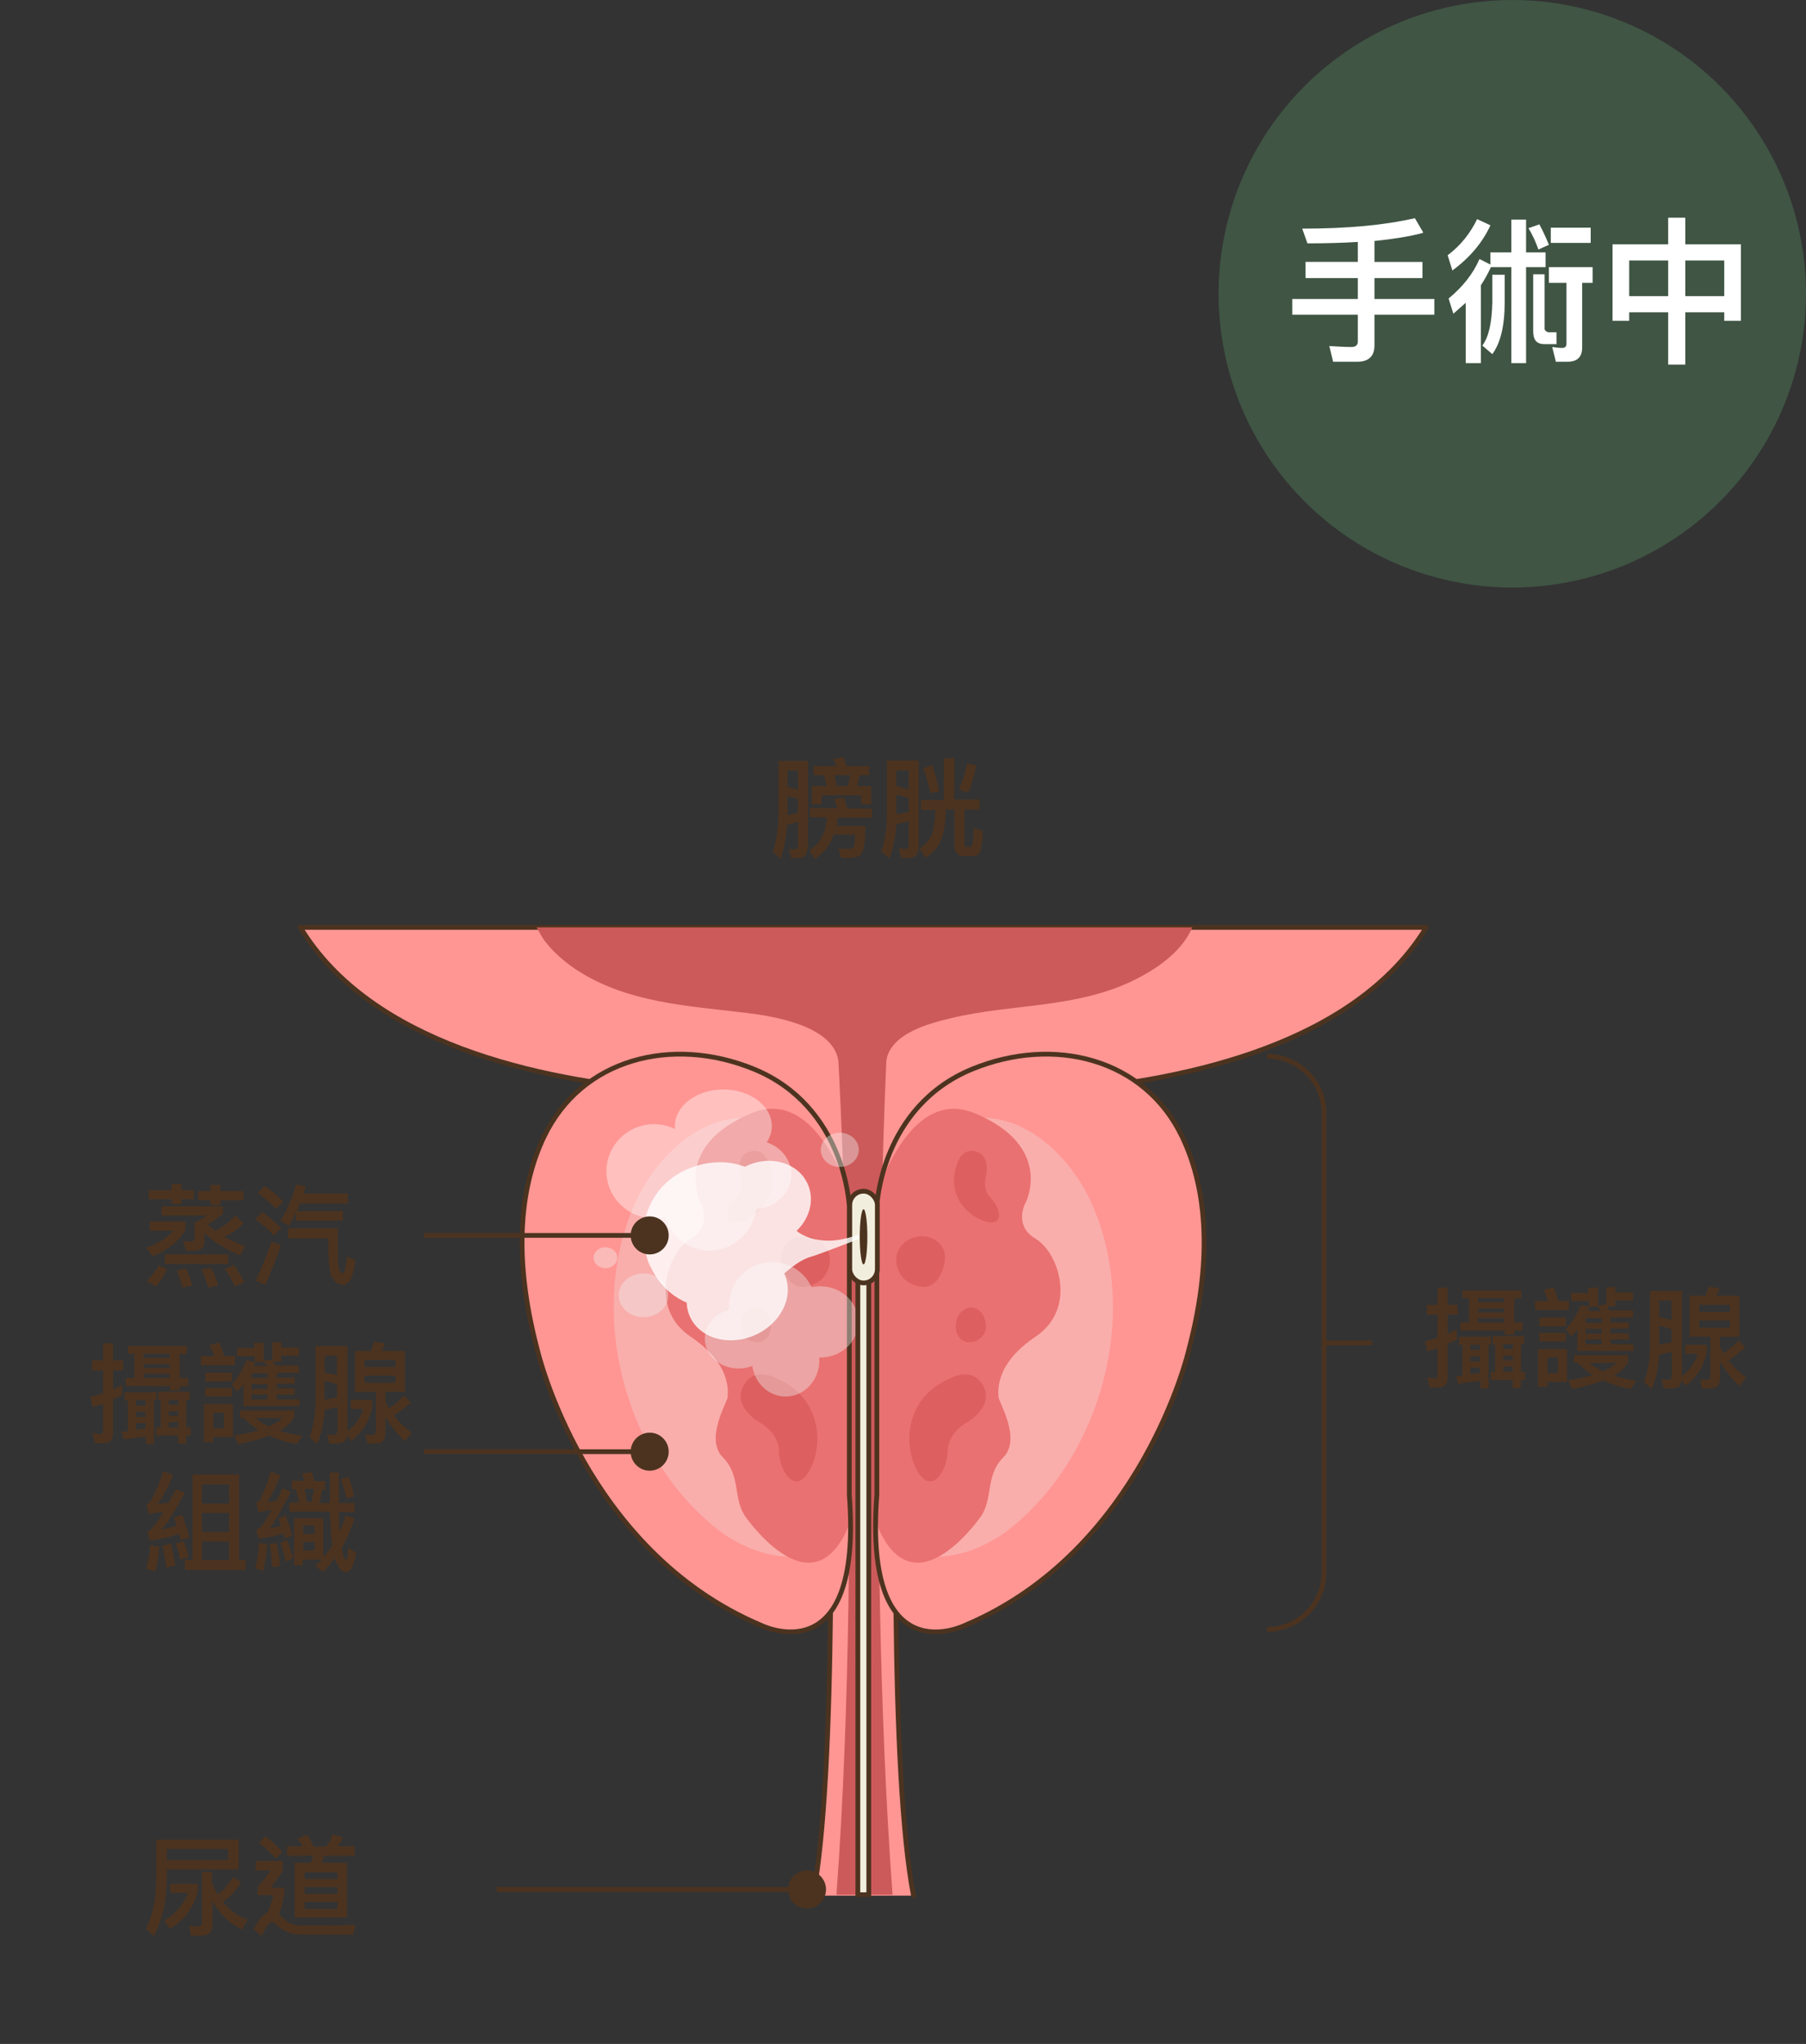 <?xml version="1.0" encoding="UTF-8"?>
<svg xmlns="http://www.w3.org/2000/svg" xmlns:xlink="http://www.w3.org/1999/xlink" id="_圖層_1" data-name="圖層 1" viewBox="0 0 38 43">
  <rect x="0" y="0" width="38" height="43" fill="#333333" stroke="none"/>
  <defs>
    <style>
      .cls-1 {
        clip-path: url(#clippath);
      }

      .cls-2, .cls-3, .cls-4 {
        fill: none;
      }

      .cls-2, .cls-5, .cls-6, .cls-7, .cls-8, .cls-9, .cls-10, .cls-11, .cls-12 {
        stroke-width: 0px;
      }

      .cls-13, .cls-14, .cls-15 {
        fill: #ff9693;
      }

      .cls-3 {
        stroke-width: .1px;
      }

      .cls-3, .cls-4, .cls-14, .cls-15, .cls-16 {
        stroke: #4c331f;
      }

      .cls-3, .cls-4, .cls-14, .cls-16 {
        stroke-miterlimit: 10;
      }

      .cls-4, .cls-14, .cls-15, .cls-16 {
        stroke-width: .1px;
      }

      .cls-17 {
        clip-path: url(#clippath-1);
      }

      .cls-18 {
        opacity: .4;
      }

      .cls-15 {
        stroke-linecap: round;
        stroke-linejoin: round;
      }

      .cls-19 {
        opacity: .8;
      }

      .cls-16 {
        fill: #f2eedd;
      }

      .cls-5 {
        fill: #f9aeac;
      }

      .cls-6 {
        fill: #4c331f;
      }

      .cls-7 {
        fill: #405544;
      }

      .cls-8 {
        fill: #cc5a5a;
      }

      .cls-9 {
        fill: #dd5f5f;
      }

      .cls-10 {
        fill: #fff;
      }

      .cls-11 {
        fill: #ea7171;
      }

      .cls-12 {
        fill: #efefef;
      }
    </style>
    <clipPath id="clippath">
      <path class="cls-14" d="m18.45,25.38s.08-2.1,2.01-2.89c1.71-.7,3.63-.23,4.42,1.44.46.97.68,2.41.13,4.48,0,0-.98,4.21-4.7,5.78,0,0-2.15,1.08-1.86-2.74v-6.07Z"></path>
    </clipPath>
    <clipPath id="clippath-1">
      <path class="cls-14" d="m17.87,25.38s-.08-2.1-2.01-2.89c-1.71-.7-3.63-.23-4.42,1.44-.46.97-.68,2.41-.13,4.48,0,0,.98,4.21,4.7,5.78,0,0,2.15,1.08,1.86-2.74v-6.07Z"></path>
    </clipPath>
  </defs>
  <g>
    <g>
      <g>
        <g>
          <g>
            <path class="cls-15" d="m19.22,39.88c-.49-2.54-.4-9.1-.29-13.26.05-1.92,1.52-3.52,3.43-3.68,2.66-.22,6.17-1,7.65-3.43H6.32c1.48,2.44,4.99,3.21,7.65,3.43,1.91.16,3.38,1.76,3.43,3.68.11,4.16.19,10.73-.29,13.26"></path>
            <path class="cls-8" d="m18.78,39.86c-.58-7.9-.13-17.55-.13-17.55.09-.57.9-.78,1.36-.89,1.29-.31,2.63-.2,3.85-.8.47-.23.98-.58,1.21-1.07,0-.01.01-.03.02-.04h-13.8s.14.25.16.27c.18.24.41.44.66.61,1.07.71,2.37.77,3.6.92.58.07,1.81.27,1.93,1,0,0,.54,9.65-.04,17.55"></path>
          </g>
          <g>
            <g>
              <path class="cls-13" d="m18.45,25.38s.08-2.1,2.01-2.89c1.71-.7,3.63-.23,4.42,1.44.46.97.68,2.41.13,4.48,0,0-.98,4.21-4.7,5.78,0,0-2.15,1.08-1.86-2.74v-6.07Z"></path>
              <g class="cls-1">
                <path class="cls-5" d="m17.96,26.61c.2-1.25.69-2.39,1.85-2.91,1.41-.64,2.67.47,3.19,1.69.97,2.26.19,5.22-1.75,6.77-.73.58-1.89.89-2.61.17-.57-.56-.75-1.43-.84-2.19-.14-1.16-.01-2.37.17-3.52Z"></path>
                <path class="cls-11" d="m18.16,26.06s.69-3.33,2.35-2.64,1.08,1.86,1.08,1.86c0,0-.29.49.2.78s.88,1.47,0,2.06-.78,1.17-.78,1.27.49.88.1,1.27-.2.88-.49,1.27-1.86,2.35-2.45-.88v-4.99Z"></path>
                <g>
                  <path class="cls-9" d="m20.16,24.43s.1-.29.39-.2.2.49.2.49c0,0-.1.29.1.49s.29.59-.1.49-.88-.59-.59-1.27Z"></path>
                  <path class="cls-9" d="m20.08,28.96s.42-.2.62.22-.33.73-.33.73c0,0-.42.2-.43.62s-.34.94-.64.41-.28-1.58.78-1.98Z"></path>
                  <path class="cls-9" d="m20.75,27.86c0,.06,0,.11-.03.17-.08.18-.32.27-.48.16-.15-.11-.16-.34-.08-.5.05-.09.13-.16.22-.18.2-.04.36.16.36.36Z"></path>
                  <path class="cls-9" d="m19.39,27.07c-.17-.02-.33-.1-.43-.24-.13-.19-.15-.46.02-.64.35-.37,1.01-.14.89.39-.06.28-.21.52-.48.49Z"></path>
                </g>
              </g>
              <path class="cls-4" d="m18.45,25.38s.08-2.1,2.01-2.89c1.71-.7,3.63-.23,4.42,1.44.46.97.68,2.41.13,4.48,0,0-.98,4.21-4.7,5.78,0,0-2.15,1.08-1.86-2.74v-6.07Z"></path>
            </g>
            <g>
              <path class="cls-13" d="m17.87,25.38s-.08-2.1-2.01-2.89c-1.71-.7-3.63-.23-4.42,1.44-.46.97-.68,2.41-.13,4.48,0,0,.98,4.21,4.7,5.78,0,0,2.15,1.08,1.86-2.74v-6.07Z"></path>
              <g class="cls-17">
                <path class="cls-5" d="m18.37,26.61c-.2-1.25-.69-2.39-1.85-2.91-1.41-.64-2.67.47-3.19,1.69-.97,2.26-.19,5.22,1.75,6.77.73.58,1.89.89,2.61.17.57-.56.75-1.43.84-2.19.14-1.16.01-2.37-.17-3.52Z"></path>
                <path class="cls-11" d="m18.16,26.06s-.69-3.33-2.35-2.64-1.08,1.86-1.08,1.86c0,0,.29.49-.2.78s-.88,1.47,0,2.06.78,1.17.78,1.27-.49.88-.1,1.27.2.88.49,1.27,1.86,2.35,2.45-.88v-4.99Z"></path>
                <g>
                  <path class="cls-9" d="m16.16,24.43s-.1-.29-.39-.2-.2.49-.2.49c0,0,.1.29-.1.49s-.29.59.1.49.88-.59.59-1.27Z"></path>
                  <path class="cls-9" d="m16.25,28.96s-.42-.2-.62.22.33.73.33.73c0,0,.42.2.43.62s.34.94.64.41.28-1.58-.78-1.98Z"></path>
                  <path class="cls-9" d="m15.58,27.86c0,.06,0,.11.03.17.08.18.32.27.48.16.15-.11.16-.34.08-.5-.05-.09-.13-.16-.22-.18-.2-.04-.36.16-.36.36Z"></path>
                  <path class="cls-9" d="m16.93,27.07c.17-.02.33-.1.43-.24.13-.19.15-.46-.02-.64-.35-.37-1.01-.14-.89.39.06.28.21.52.48.49Z"></path>
                </g>
              </g>
              <path class="cls-4" d="m17.87,25.38s-.08-2.1-2.01-2.89c-1.71-.7-3.63-.23-4.42,1.44-.46.97-.68,2.41-.13,4.48,0,0,.98,4.21,4.7,5.78,0,0,2.15,1.08,1.86-2.74v-6.07Z"></path>
            </g>
          </g>
        </g>
        <g class="cls-18">
          <circle class="cls-12" cx="16.25" cy="27.46" r=".91"></circle>
          <ellipse class="cls-12" cx="17.26" cy="27.81" rx=".8" ry=".75"></ellipse>
          <ellipse class="cls-12" cx="16.53" cy="28.62" rx=".71" ry=".76"></ellipse>
          <ellipse class="cls-12" cx="15.54" cy="28.16" rx=".71" ry=".63"></ellipse>
          <ellipse class="cls-12" cx="17.67" cy="24.19" rx=".4" ry=".36"></ellipse>
          <ellipse class="cls-12" cx="13.54" cy="27.25" rx=".52" ry=".46"></ellipse>
          <ellipse class="cls-12" cx="12.74" cy="26.46" rx=".25" ry=".22"></ellipse>
        </g>
        <g class="cls-18">
          <ellipse class="cls-10" cx="14.93" cy="25.25" rx="1" ry="1.06"></ellipse>
          <ellipse class="cls-10" cx="13.76" cy="24.64" rx="1" ry=".99"></ellipse>
          <ellipse class="cls-10" cx="15.87" cy="24.71" rx=".78" ry=".72"></ellipse>
          <ellipse class="cls-10" cx="15.22" cy="23.69" rx="1.02" ry=".77"></ellipse>
        </g>
        <g>
          <rect class="cls-16" x="18.05" y="26.82" width=".23" height="13.04"></rect>
          <rect class="cls-16" x="17.88" y="25.06" width=".58" height="1.93" rx=".29" ry=".29"></rect>
          <ellipse class="cls-6" cx="18.17" cy="26.02" rx=".08" ry=".58"></ellipse>
        </g>
        <g class="cls-19">
          <g>
            <path class="cls-10" d="m13.68,26.63c.13.29.34.54.62.7.24.14.53.21.82.18.41-.04.8-.25,1.12-.5.28-.22.52-.49.85-.58.03,0,.97-.36.97-.36,0,0,.05-.07.01-.08-.08-.02-.51.22-1.03.05-.18-.06-.34-.15-.41-.32-.13-.35-.27-.71-.58-.96-.25-.2-.57-.31-.9-.31-.32,0-.65.1-.92.27-.28.18-.49.44-.6.75-.14.38-.11.79.04,1.15Z"></path>
            <ellipse class="cls-10" cx="16.09" cy="25.31" rx=".99" ry=".87" transform="translate(-8.74 8.49) rotate(-23.44)"></ellipse>
            <ellipse class="cls-10" cx="15.52" cy="27.26" rx="1.09" ry=".91" transform="translate(-9.57 8.42) rotate(-23.44)"></ellipse>
          </g>
        </g>
      </g>
      <g>
        <path class="cls-6" d="m3.9,25.71v.17c-.13.22-.35.41-.69.55l-.13-.18c.25-.09.44-.21.57-.36h-.5v-.19h.74Zm-.38.99c-.07.14-.15.26-.25.37l-.18-.13c.1-.09.18-.2.25-.32l.18.09Zm.09-1.66v-.13h.21v.13h.26v.19h-.26v.1h-.21v-.1h-.48v-.19h.48Zm1.51.7c-.12.12-.25.21-.4.28.13.07.28.14.44.2l-.11.19c-.31-.13-.56-.29-.75-.47v.17c0,.13-.07.2-.2.2h-.19l-.05-.2c.07,0,.12.01.16.01.05,0,.07-.03.07-.08v-.31c.09-.05.18-.1.27-.16h-.96v-.19h1.29v.16c-.09.07-.2.15-.32.22.05.05.1.09.16.13.15-.07.29-.18.43-.32l.16.16Zm-.32.65v.2h-1.33v-.2h1.33Zm-.75.65l-.21.05c-.03-.14-.07-.26-.12-.36l.2-.04c.05.11.09.23.12.35Zm.59-2.11v.13h.48v.19h-.48v.1h-.21v-.1h-.26v-.19h.26v-.13h.21Zm-.05,2.11l-.21.05c-.04-.14-.08-.27-.14-.38l.2-.04c.06.11.11.23.15.37Zm.55-.07l-.2.1c-.06-.14-.13-.26-.21-.37l.19-.09c.08.11.15.23.22.36Z"></path>
        <path class="cls-6" d="m5.91,25.84l-.15.15c-.09-.11-.22-.22-.39-.34l.15-.15c.16.11.28.22.39.33Zm0,.36c-.1.29-.21.57-.33.83l-.2-.09c.13-.27.24-.54.33-.82l.19.07Zm.05-.92l-.15.15c-.09-.1-.22-.21-.39-.33l.15-.15c.15.11.29.22.39.33Zm.28.2h.97v.2h-.98v-.17c-.05.1-.1.19-.15.28l-.18-.11c.15-.24.26-.49.33-.76l.2.04c-.01.05-.03.1-.04.15h.93v.21h-1.01c-.02.06-.04.11-.07.16Zm.75,1.41c-.05-.1-.08-.3-.08-.6v-.24h-.85v-.21h1.05v.44c0,.22,0,.36.03.42.01.06.04.09.07.09.02,0,.04-.04.06-.12,0-.07.02-.15.04-.24l.17.09c-.03.2-.07.34-.11.41-.04.06-.09.1-.14.1-.11,0-.18-.05-.23-.15Z"></path>
      </g>
      <g>
        <path class="cls-6" d="m16.99,17.84c0,.14-.07.21-.2.21h-.14l-.05-.19s.09.01.13.01.06-.03.06-.1v-.48c-.07.02-.15.04-.23.06-.02.29-.07.53-.14.72l-.16-.15c.07-.2.11-.46.12-.77v-1.14h.62v1.83Zm-.2-1.22v-.41h-.22v.35c.08.01.15.03.22.06Zm0,.47v-.28c-.08-.03-.15-.05-.22-.06v.4c.08-.02.15-.03.22-.05Zm.83-.08c-.02-.07-.05-.14-.07-.2l.21-.03c.02.07.05.15.07.23h.52v.19h-.73c0,.06,0,.12-.02.18h.61c0,.35-.04.55-.11.61-.03.02-.07.04-.13.05-.06,0-.11.01-.16.01h-.11l-.06-.19c.07,0,.14,0,.2,0,.05,0,.09-.01.11-.03.03-.02.04-.11.04-.27h-.45c-.07.22-.21.39-.4.51l-.11-.18c.23-.14.35-.37.37-.7h-.36v-.19h.55Zm-.02-.89c-.02-.06-.04-.11-.07-.15l.22-.04c.02.06.04.12.06.19h.48v.19h-.2c-.02.08-.04.16-.06.23h.3v.38h-.21v-.19h-.83v.19h-.21v-.38h.32c-.02-.08-.04-.16-.06-.23h-.22v-.19h.48Zm.29.19h-.34c.02.07.04.15.06.23h.22c.03-.07.05-.15.06-.23Z"></path>
        <path class="cls-6" d="m19.33,17.82c0,.15-.07.23-.2.23h-.17l-.05-.2c.05,0,.11.01.15.01.04,0,.06-.04.06-.11v-.47c-.08.02-.17.04-.26.06-.02.29-.07.53-.15.72l-.17-.15c.08-.2.12-.46.12-.77v-1.14h.67v1.81Zm-.21-1.21v-.4h-.26v.33c.09.02.17.04.26.07Zm0,.47v-.29c-.09-.03-.17-.05-.26-.07v.41c.09-.02.18-.03.26-.05Zm.96-1.14v.88h.53v.21h-.32v.69c0,.06.02.1.05.1h.07s.04-.02.05-.05c.01-.04.02-.15.03-.35l.19.06c-.01.26-.04.41-.07.46-.03.05-.09.07-.16.07h-.17c-.13,0-.2-.08-.2-.24v-.74h-.18c0,.28-.04.5-.11.66-.06.15-.17.27-.32.35l-.12-.19c.12-.08.21-.18.26-.3.04-.13.07-.3.07-.51h0s-.3,0-.3,0v-.21h.48v-.88h.22Zm-.32.71l-.18.04c-.04-.18-.09-.36-.15-.53l.18-.06c.06.16.11.34.15.55Zm.78-.53c-.05.22-.1.4-.17.56l-.19-.07c.06-.14.12-.32.17-.55l.19.05Z"></path>
      </g>
      <g>
        <path class="cls-6" d="m2,30.36l-.05-.21c.06,0,.11.02.16.02.04,0,.06-.03.06-.08v-.56c-.07.03-.15.05-.22.07l-.05-.21c.09-.02.18-.05.27-.08v-.48h-.23v-.21h.23v-.36h.21v.36h.21v.21h-.21v.4c.06-.03.13-.06.19-.1v.22c-.06.03-.13.06-.19.09v.7c0,.15-.07.22-.2.22h-.18Zm.62-.9v-.17h.67v.17h-.05v.92h-.17v-.16c-.15.02-.3.04-.47.06l-.04-.16s.09,0,.13-.01v-.65h-.07Zm1.31-1.14v.16h-.15v.51h.18v.17h-.18v.09h-.2v-.09h-.93v-.17h.18v-.51h-.14v-.16h1.24Zm-1.07,1.14v.11h.2v-.11h-.2Zm.2.35v-.11h-.2v.11h.2Zm0,.24v-.11h-.2v.14l.2-.03Zm.51-1.48v-.09h-.55v.09h.55Zm0,.21v-.08h-.55v.08h.55Zm0,.21v-.09h-.55v.09h.55Zm-.24.46v-.17h.66v.17h-.07v.58h.09v.17h-.09v.17h-.17v-.17h-.46v-.17h.09v-.58h-.05Zm.22,0v.1h.2v-.1h-.2Zm.2.34v-.1h-.2v.1h.2Zm0,.24v-.11h-.2v.11h.2Z"></path>
        <path class="cls-6" d="m4.72,28.53h.22v.19h-.71v-.19h.28c-.03-.08-.06-.16-.1-.23l.21-.06c.04.11.07.2.1.29Zm.18,1.7h-.41v.11h-.2v-.8h.61v.69Zm-.02-1.35v.18h-.56v-.18h.56Zm0,.32v.18h-.56v-.18h.56Zm-.17.85v-.33h-.22v.33h.22Zm.64-1.69v-.11h.2v.38l.18-.03s0,0,0,0v-.36h.19v.11h.37v.17h-.37v.12h-.17s.03.06.04.09h.5v.15h-.47v.1h.38v.13h-.38v.1h.38v.13h-.38v.1h.48v.14h-1.18v-.46c-.04.06-.08.11-.13.15l-.12-.14c.12-.12.23-.3.32-.51l.18.04s-.02.05-.03.08h.27s-.03-.07-.05-.09h0s-.2,0-.2,0v-.12h-.37v-.17h.37Zm-.3,1.47v-.16h1.14v.15c-.07.11-.17.2-.3.28.14.05.3.08.47.11l-.12.17c-.22-.04-.41-.1-.57-.18-.18.07-.4.13-.66.18l-.08-.18c.2-.03.37-.07.51-.11-.12-.08-.22-.16-.31-.26h-.09Zm.58-.94h-.34v.1h.34v-.1Zm0,.23h-.34v.1h.34v-.1Zm0,.22h-.34v.1h.34v-.1Zm.32.49h-.58c.08.07.18.13.29.18.12-.06.22-.12.29-.18Z"></path>
        <path class="cls-6" d="m7.83,29.46v.16c-.07.3-.22.53-.44.69l-.09-.12c0,.12-.08.18-.22.18h-.15l-.05-.19c.05,0,.1.01.14.01.05,0,.08-.04.08-.11v-.48c-.09.02-.18.04-.27.06-.02.29-.07.53-.16.72l-.16-.15c.08-.2.13-.46.13-.77v-1.14h.67v1.79c.16-.12.27-.27.33-.47h-.26v-.19h.46Zm-.74-.53v-.41h-.26v.35c.09.02.18.04.26.06Zm0,.47v-.28c-.09-.03-.18-.05-.26-.07v.4c.09-.02.18-.03.26-.05Zm.71-.98c.03-.06.05-.13.07-.19l.23.03c-.02.06-.04.11-.08.16h.5v.86h-.41v.19c.02.06.05.11.08.16.12-.09.23-.18.32-.27l.13.15c-.1.09-.21.18-.35.27.1.13.22.25.37.36l-.14.18c-.17-.16-.31-.34-.41-.52v.35c0,.15-.07.22-.21.22h-.17l-.04-.19s.1.01.14.01c.05,0,.08-.03.08-.09v-.82h-.44v-.86h.34Zm.52.34v-.15h-.65v.15h.65Zm0,.18h-.65v.15h.65v-.15Z"></path>
        <path class="cls-6" d="m3.35,32.53c-.01.2-.04.37-.08.53l-.2-.06c.05-.14.08-.31.09-.49l.19.03Zm.63-.18l-.18.05-.03-.13c-.22.07-.42.12-.62.14l-.05-.19s.07-.03.09-.06c.07-.07.15-.19.25-.36-.1.02-.21.03-.31.05l-.05-.19s.06-.04.09-.08c.1-.19.19-.4.27-.63l.2.08c-.1.25-.21.45-.32.61.08,0,.15-.02.23-.03.05-.09.1-.18.15-.28l.19.07c-.19.36-.36.62-.49.78.11-.02.21-.05.32-.08-.02-.06-.04-.11-.06-.17l.17-.06c.06.14.11.29.15.47Zm-.29.58l-.19.05c-.02-.18-.05-.33-.08-.46l.18-.04c.03.14.06.29.09.46Zm.28-.17l-.18.05c-.02-.12-.05-.23-.09-.34l.16-.05c.04.1.08.22.11.35Zm1.06.06h.14v.21h-1.28v-.21h.16v-1.8h.98v1.8Zm-.21-1.19v-.4h-.57v.4h.57Zm0,.6v-.4h-.57v.4h.57Zm0,.59v-.39h-.57v.39h.57Z"></path>
        <path class="cls-6" d="m5.62,32.48c-.01.21-.04.4-.08.57l-.17-.06c.04-.15.07-.33.08-.53l.17.02Zm.53-.18l-.16.07s-.02-.08-.03-.11c-.18.06-.35.09-.52.11l-.05-.18s.07-.03.09-.06c.06-.07.14-.19.24-.37l-.28.05-.05-.19s.06-.04.09-.08c.08-.18.16-.37.22-.58l.2.08c-.09.23-.18.42-.28.56.07,0,.13-.02.2-.03.04-.08.08-.17.12-.26l.18.07c-.18.36-.33.62-.45.78.08-.02.16-.03.24-.06-.02-.06-.04-.11-.05-.16l.15-.06c.05.13.1.28.14.43Zm-.25.65l-.18.02c0-.21-.02-.38-.05-.49l.15-.02c.03.12.06.28.07.49Zm.27-.17l-.16.07c-.03-.15-.07-.28-.11-.4l.14-.05c.05.12.09.25.13.38Zm.64-.02c.07-.08.13-.17.18-.25-.02-.14-.04-.38-.05-.71h-.85v-.19h.2c-.02-.1-.04-.2-.06-.28h-.09v-.18h.27c-.02-.06-.04-.11-.06-.15l.21-.03c.02.06.04.12.05.19h.23v.18h-.06c-.02.1-.04.2-.06.28h.22c0-.19,0-.4,0-.64h.19c0,.24,0,.45,0,.64h.33v.19h-.33c0,.16,0,.29.02.41.05-.11.09-.22.13-.34l.18.07c-.08.23-.17.44-.27.62.03.15.05.23.08.25.03,0,.05-.09.06-.26l.16.11c-.04.27-.11.4-.22.4-.06,0-.11-.04-.15-.12-.03-.05-.06-.11-.08-.17-.08.11-.16.21-.25.29l-.15-.13s.09-.09.13-.13h-.4v.12h-.18v-.99h.61v.84Zm-.19-.49v-.18h-.24v.18h.24Zm0,.35v-.18h-.24v.18h.24Zm-.01-1.3h-.2c.02.09.03.18.05.28h.09c.02-.09.04-.19.06-.28Zm.84.16l-.16.04c-.03-.14-.07-.27-.12-.4l.16-.05c.05.12.09.26.12.41Z"></path>
      </g>
      <g>
        <circle class="cls-6" cx="13.67" cy="30.54" r=".4"></circle>
        <line class="cls-3" x1="13.83" y1="30.54" x2="8.92" y2="30.54"></line>
      </g>
      <g>
        <circle class="cls-6" cx="13.67" cy="25.99" r=".4"></circle>
        <line class="cls-3" x1="13.83" y1="25.99" x2="8.92" y2="25.99"></line>
      </g>
      <g>
        <path class="cls-6" d="m3.51,39.49c0,.48-.09.89-.27,1.24l-.17-.15c.15-.28.22-.65.22-1.09v-.79h1.73v.63h-1.51v.16Zm.65.14v.16c-.09.35-.29.61-.58.79l-.13-.17c.24-.14.41-.34.51-.59h-.38v-.19h.58Zm-.65-.73v.23h1.29v-.23h-1.29Zm1.56.7c-.06.1-.13.19-.19.25-.05.05-.12.11-.19.16.14.17.31.3.52.38l-.12.2c-.26-.12-.46-.32-.62-.6v.5c0,.15-.07.23-.22.23h-.23l-.04-.2c.07,0,.14.01.2.01.05,0,.07-.03.07-.1v-1.05h.21v.22c.03.09.07.17.12.25.06-.04.11-.08.15-.13.06-.06.12-.14.17-.23l.18.11Z"></path>
        <path class="cls-6" d="m5.95,39.18v.17c-.07.12-.16.24-.25.36h.28v.15c-.03.17-.07.31-.11.42.02.01.04.03.05.04.07.07.14.12.21.15.07.03.17.04.29.04.12,0,.27,0,.43,0s.37,0,.63-.02l-.05.21h-.56c-.16,0-.32,0-.47,0-.16,0-.28-.02-.36-.06-.1-.04-.18-.1-.26-.18-.02-.02-.04-.03-.06-.03-.05,0-.12.1-.22.3l-.16-.15c.11-.2.21-.32.3-.36.04-.11.08-.22.11-.35h-.33v-.17c.11-.12.2-.24.27-.35h-.31v-.2h.56Zm-.01-.22l-.14.14c-.08-.1-.2-.21-.35-.33l.14-.14c.14.11.25.22.35.33Zm.44-.1c-.04-.06-.07-.12-.12-.18l.2-.08c.05.07.1.15.14.25h.26c.06-.08.11-.17.15-.26l.21.07c-.04.07-.08.13-.12.18h.36v.2h-.64c-.01.05-.03.1-.05.15h.53v1.15h-1.1v-1.15h.34s.03-.1.05-.15h-.55v-.2h.35Zm.72.67v-.14h-.69v.14h.69Zm0,.31v-.14h-.69v.14h.69Zm0,.17h-.69v.15h.69v-.15Z"></path>
      </g>
      <g>
        <circle class="cls-6" cx="16.98" cy="39.75" r=".4"></circle>
        <line class="cls-3" x1="17.14" y1="39.75" x2="10.45" y2="39.75"></line>
      </g>
      <g>
        <path class="cls-6" d="m30.08,29.19l-.05-.21c.06,0,.11.02.16.02.04,0,.06-.03.06-.08v-.56c-.07.03-.15.05-.22.07l-.05-.21c.09-.02.18-.05.27-.08v-.48h-.23v-.21h.23v-.36h.21v.36h.21v.21h-.21v.4c.06-.03.13-.06.19-.1v.22c-.06.03-.13.06-.19.09v.7c0,.15-.07.22-.2.22h-.18Zm.62-.9v-.17h.67v.17h-.05v.92h-.17v-.16c-.15.02-.3.04-.47.06l-.04-.16s.09,0,.13-.01v-.65h-.07Zm1.31-1.14v.16h-.15v.51h.18v.17h-.18v.09h-.2v-.09h-.93v-.17h.18v-.51h-.14v-.16h1.24Zm-1.07,1.14v.11h.2v-.11h-.2Zm.2.35v-.11h-.2v.11h.2Zm0,.24v-.11h-.2v.14l.2-.03Zm.51-1.48v-.09h-.55v.09h.55Zm0,.21v-.08h-.55v.08h.55Zm0,.21v-.09h-.55v.09h.55Zm-.24.46v-.17h.66v.17h-.07v.58h.09v.17h-.09v.17h-.17v-.17h-.46v-.17h.09v-.58h-.05Zm.22,0v.1h.2v-.1h-.2Zm.2.34v-.1h-.2v.1h.2Zm0,.24v-.11h-.2v.11h.2Z"></path>
        <path class="cls-6" d="m32.79,27.37h.22v.19h-.71v-.19h.28c-.03-.08-.06-.16-.1-.23l.21-.06c.04.11.07.2.1.29Zm.18,1.7h-.41v.11h-.2v-.8h.61v.69Zm-.02-1.35v.18h-.56v-.18h.56Zm0,.32v.18h-.56v-.18h.56Zm-.17.85v-.33h-.22v.33h.22Zm.64-1.69v-.11h.2v.38l.18-.03s0,0,0,0v-.36h.19v.11h.37v.17h-.37v.12h-.17s.03.06.04.09h.5v.15h-.47v.1h.38v.13h-.38v.1h.38v.13h-.38v.1h.48v.14h-1.18v-.46c-.04.06-.08.11-.13.15l-.12-.14c.12-.12.23-.3.32-.51l.18.04s-.02.05-.03.08h.27s-.03-.07-.05-.09h0s-.2,0-.2,0v-.12h-.37v-.17h.37Zm-.3,1.47v-.16h1.14v.15c-.07.11-.17.2-.3.28.14.05.3.08.47.11l-.12.17c-.22-.04-.41-.1-.57-.18-.18.07-.4.13-.66.18l-.08-.18c.2-.03.37-.07.51-.11-.12-.08-.22-.16-.31-.26h-.09Zm.58-.94h-.34v.1h.34v-.1Zm0,.23h-.34v.1h.34v-.1Zm0,.22h-.34v.1h.34v-.1Zm.32.49h-.58c.08.07.18.13.29.18.12-.06.22-.12.29-.18Z"></path>
        <path class="cls-6" d="m35.91,28.3v.16c-.07.3-.22.53-.44.69l-.09-.12c0,.12-.08.18-.22.18h-.15l-.05-.19c.05,0,.1.01.14.01.05,0,.08-.04.08-.11v-.48c-.09.02-.18.04-.27.06-.02.29-.07.53-.16.72l-.16-.15c.08-.2.13-.46.13-.77v-1.14h.67v1.79c.16-.12.27-.27.33-.47h-.26v-.19h.46Zm-.74-.53v-.41h-.26v.35c.09.02.18.04.26.06Zm0,.47v-.28c-.09-.03-.18-.05-.26-.07v.4c.09-.02.18-.03.26-.05Zm.71-.98c.03-.06.05-.13.07-.19l.23.03c-.02.06-.04.11-.08.16h.5v.86h-.41v.19c.02.06.05.11.08.16.12-.09.23-.18.32-.27l.13.15c-.1.09-.21.18-.35.27.1.13.22.25.37.36l-.14.18c-.17-.16-.31-.34-.41-.52v.35c0,.15-.07.22-.21.22h-.17l-.04-.19s.1.01.14.01c.05,0,.08-.03.08-.09v-.82h-.44v-.86h.34Zm.52.34v-.15h-.65v.15h.65Zm0,.18h-.65v.15h.65v-.15Z"></path>
      </g>
      <path class="cls-3" d="m26.66,22.22c.66,0,1.2.54,1.2,1.2v9.66c0,.66-.54,1.2-1.2,1.2"></path>
      <line class="cls-3" x1="27.86" y1="28.25" x2="28.87" y2="28.25"></line>
    </g>
    <g>
      <circle class="cls-7" cx="31.82" cy="6.18" r="6.18"></circle>
      <g>
        <path class="cls-10" d="m29.94,4.9c-.3.08-.64.13-1.02.17v.44h1.01v.34h-1.01v.44h1.26v.33h-1.26v.65c0,.22-.12.34-.36.34h-.51l-.08-.33c.17.01.32.02.47.02.08,0,.13-.04.13-.11v-.57h-1.38v-.33h1.38v-.44h-1.1v-.34h1.1v-.42c-.33.02-.68.03-1.06.03l-.11-.31c.93,0,1.72-.07,2.37-.22l.17.29Z"></path>
        <path class="cls-10" d="m31.36,4.74c-.16.35-.42.67-.8.95l-.1-.32c.28-.21.48-.47.62-.76l.28.13Zm0,.82v-.25h.44v-.69h.31v.69h.41v.31h-.41v2.02h-.31v-2.02h-.43c-.06.13-.13.26-.21.38v1.64h-.32v-1.27c-.09.08-.17.15-.26.23l-.1-.32c.29-.24.51-.51.65-.83l.24.12Zm.3.22v.58c0,.5-.09.86-.26,1.09l-.21-.18c.14-.19.2-.49.21-.91v-.58h.26Zm.93-.63l-.22.1c-.06-.17-.13-.32-.21-.45l.23-.08c.07.13.14.28.2.43Zm-.09.62v1.16s.03.06.09.06h.16v.25h-.25c-.17,0-.24-.09-.24-.27v-1.2h.26Zm.24,1.85l-.08-.32c.07.01.14.02.21.02.06,0,.09-.03.09-.09v-1.28h-.37v-.33h.92v.33h-.22v1.36c0,.2-.1.3-.31.3h-.25Zm.73-2.83v.32h-.84v-.32h.84Z"></path>
        <path class="cls-10" d="m35.46,4.58v.56h1.17v1.61h-.35v-.18h-.82v1.1h-.36v-1.1h-.82v.18h-.35v-1.61h1.17v-.56h.36Zm-.36,1.65v-.75h-.82v.75h.82Zm1.18,0v-.75h-.82v.75h.82Z"></path>
      </g>
    </g>
  </g>
  <rect class="cls-2" width="38" height="43"></rect>
</svg>
